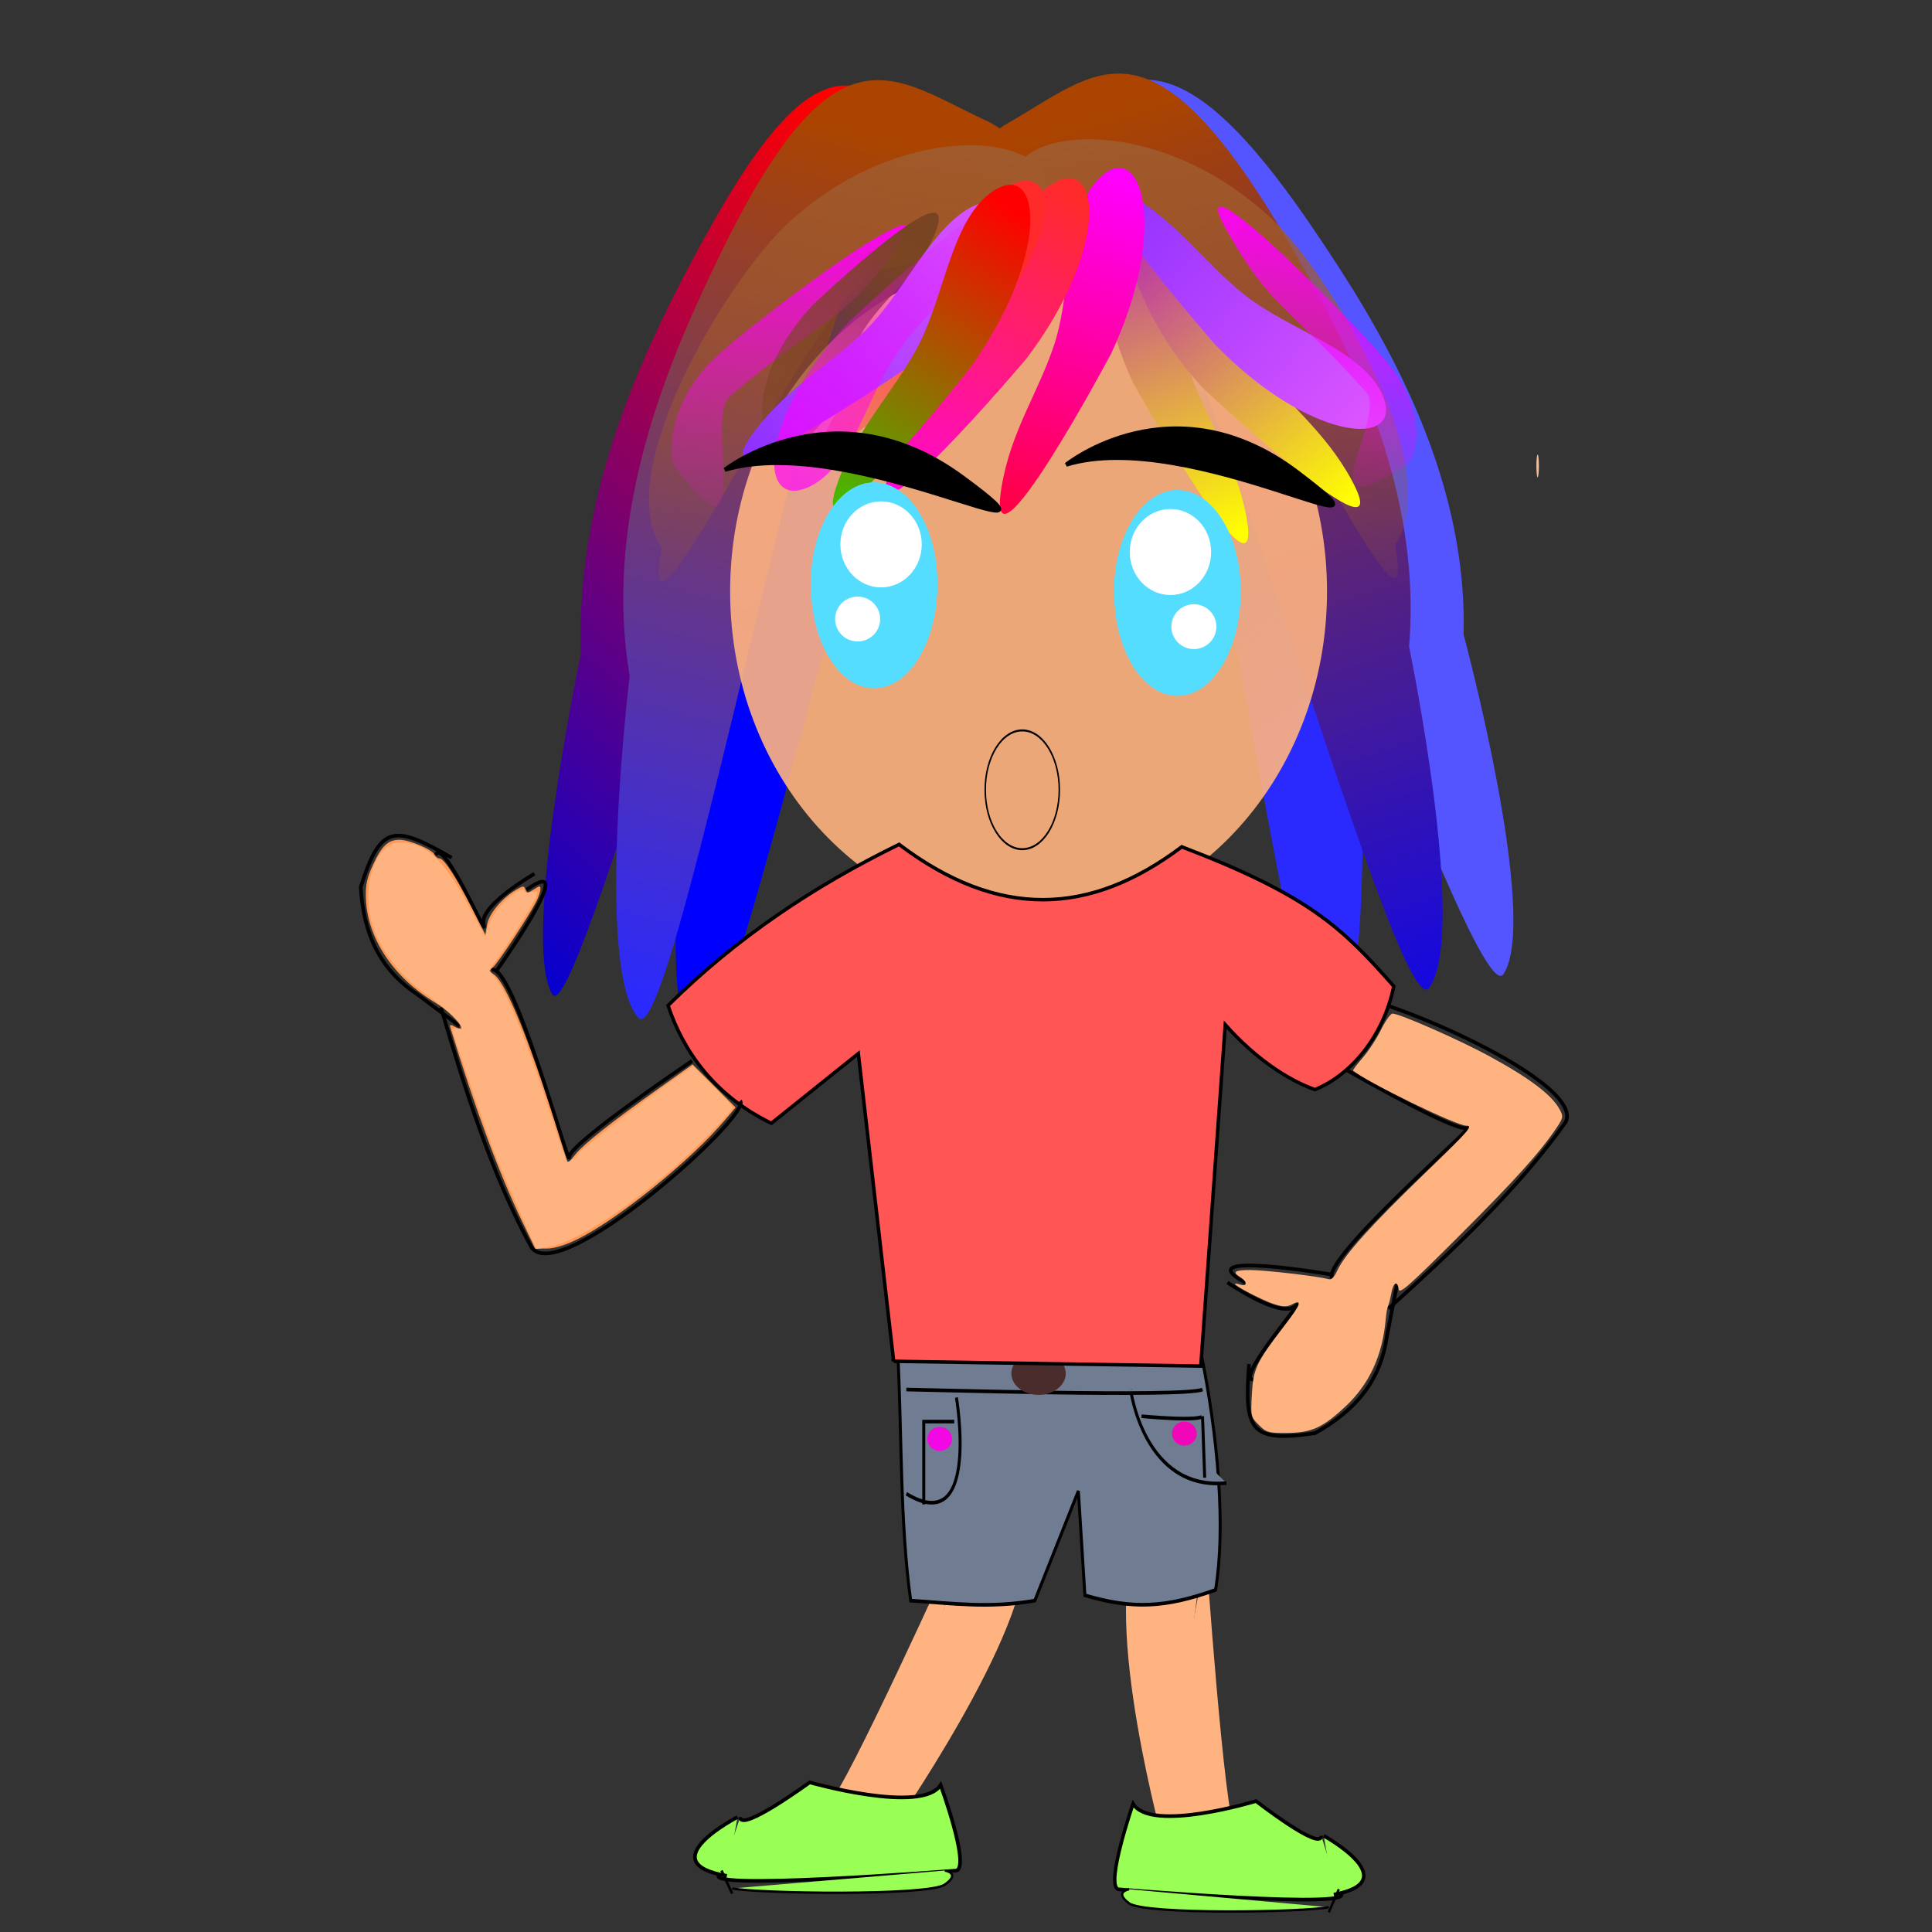 <?xml version="1.0"?>
<svg
    xmlns:rdf="http://www.w3.org/1999/02/22-rdf-syntax-ns#"
    xmlns="http://www.w3.org/2000/svg"
    xmlns:osb="http://www.openswatchbook.org/uri/2009/osb"
    xmlns:cc="http://creativecommons.org/ns#"
    xmlns:xlink="http://www.w3.org/1999/xlink"
    xmlns:dc="http://purl.org/dc/elements/1.1/"
    xmlns:svg="http://www.w3.org/2000/svg"
    xmlns:inkscape="http://www.inkscape.org/namespaces/inkscape"
    xmlns:sodipodi="http://sodipodi.sourceforge.net/DTD/sodipodi-0.dtd"
    xmlns:ns1="http://sozi.baierouge.fr"
    id="svg2"
    viewBox="0 0 531.5 531.5"
    version="1.1"
  >
  <rect x="0" y="0" width="531.5" height="531.5" fill="#333333" stroke="none"/>
  <defs
      id="defs4"
    >
    <linearGradient
        id="linearGradient5540"
      >
      <stop
          id="stop5542"
          stop-color="#a05a2c"
          offset="0"
      />
      <stop
          id="stop5544"
          stop-color="#a05a2c"
          stop-opacity="0"
          offset="1"
      />
    </linearGradient
    >
    <linearGradient
        id="linearGradient4058"
      >
      <stop
          id="stop4060"
          stop-color="#d5f"
          offset="0"
      />
      <stop
          id="stop4062"
          stop-color="#7f2aff"
          offset="1"
      />
    </linearGradient
    >
    <linearGradient
        id="linearGradient3192"
      >
      <stop
          id="stop3194"
          stop-color="#f0f"
          offset="0"
      />
      <stop
          id="stop3196"
          stop-color="#f0f"
          stop-opacity="0"
          offset="1"
      />
    </linearGradient
    >
    <linearGradient
        id="linearGradient3569"
        x1="177.17"
        gradientUnits="userSpaceOnUse"
        y1="137.47"
        gradientTransform="matrix(1.03 -.467 .424 1.489 -52.69 567.42)"
        x2="109.6"
        y2="178.68"
      >
      <stop
          id="stop4276"
          stop-color="#a40"
          offset="0"
      />
      <stop
          id="stop4278"
          stop-color="#00f"
          offset="1"
      />
    </linearGradient
    >
    <linearGradient
        id="linearGradient3571"
        x1="86.069"
        gradientUnits="userSpaceOnUse"
        y1="224.15"
        gradientTransform="matrix(-.986 -.552 -.548 1.448 498.94 582.62)"
        x2="184.77"
        y2="140.46"
      >
      <stop
          id="stop4270"
          stop-color="#2a2aff"
          offset="0"
      />
      <stop
          id="stop4272"
          stop-opacity="0"
          offset="1"
      />
    </linearGradient
    >
    <linearGradient
        id="linearGradient3573"
        y2="972.23"
        gradientUnits="userSpaceOnUse"
        y1="680.39"
        x2="336.69"
        x1="244.06"
      >
      <stop
          id="stop4174"
          stop-color="#a40"
          offset="0"
      />
      <stop
          id="stop4176"
          stop-color="#00f"
          offset="1"
      />
    </linearGradient
    >
    <linearGradient
        id="linearGradient3575"
        x1="46.964"
        gradientUnits="userSpaceOnUse"
        y1="278.36"
        gradientTransform="matrix(.907 -.389 .232 1.515 -35.17 540.46)"
        x2="175.28"
        y2="138.32"
      >
      <stop
          id="stop5596"
          stop-color="#0000d4"
          offset="0"
      />
      <stop
          id="stop5598"
          stop-color="#f00"
          offset="1"
      />
    </linearGradient
    >
    <linearGradient
        id="linearGradient3577"
        y2="940.62"
        gradientUnits="userSpaceOnUse"
        y1="689.21"
        x2="95.566"
        x1="163.93"
      >
      <stop
          id="stop4262"
          stop-color="#a40"
          offset="0"
      />
      <stop
          id="stop4264"
          stop-color="#2a2aff"
          offset="1"
      />
    </linearGradient
    >
    <linearGradient
        id="linearGradient3579"
        x1="52.194"
        xlink:href="#linearGradient5540"
        gradientUnits="userSpaceOnUse"
        y1="609.82"
        gradientTransform="matrix(1.718 -.798 .663 1.062 -306.81 84.393)"
        x2="-33.816"
        y2="689.21"
    />
    <linearGradient
        id="linearGradient3581"
        x1="89.686"
        xlink:href="#linearGradient3192"
        gradientUnits="userSpaceOnUse"
        y1="684.95"
        gradientTransform="matrix(1.077 -.273 -.171 .844 200.85 154.35)"
        x2="47.048"
        y2="787.72"
    />
    <linearGradient
        id="linearGradient3583"
        x1="52.194"
        xlink:href="#linearGradient5540"
        gradientUnits="userSpaceOnUse"
        y1="609.82"
        gradientTransform="matrix(-1.712 -.812 -.672 1.056 736.43 86.922)"
        x2="-33.816"
        y2="689.21"
    />
    <linearGradient
        id="linearGradient3585"
        x1="97.037"
        gradientUnits="userSpaceOnUse"
        y1="794.33"
        gradientTransform="matrix(.91 .416 .416 -.91 -144.57 1486.8)"
        x2="11.027"
        y2="879.61"
      >
      <stop
          id="stop4048"
          stop-color="#ff0"
          offset="0"
      />
      <stop
          id="stop4050"
          stop-color="#aa00d4"
          offset="1"
      />
    </linearGradient
    >
    <linearGradient
        id="linearGradient3587"
        x1="97.037"
        gradientUnits="userSpaceOnUse"
        y1="794.33"
        gradientTransform="matrix(.993 .116 .116 -.993 117.72 1572.2)"
        x2="11.027"
        y2="879.61"
      >
      <stop
          id="stop4048-0"
          stop-color="#ff0"
          offset="0"
      />
      <stop
          id="stop4050-9"
          stop-color="#aa00d4"
          offset="1"
      />
    </linearGradient
    >
    <linearGradient
        id="linearGradient3589"
        x1="75.718"
        xlink:href="#linearGradient4058"
        gradientUnits="userSpaceOnUse"
        y1="737.73"
        gradientTransform="matrix(-.351 .936 -.936 -.351 1029.1 960.88)"
        x2="29.405"
        y2="850.94"
    />
    <linearGradient
        id="linearGradient3591"
        x1="49.989"
        gradientUnits="userSpaceOnUse"
        y1="707.59"
        gradientTransform="translate(188.93 -6.616)"
        x2="2.941"
        y2="839.18"
      >
      <stop
          id="stop4008"
          stop-color="#f0f"
          offset="0"
      />
      <stop
          id="stop4010"
          stop-color="#f00"
          offset="1"
      />
    </linearGradient
    >
    <linearGradient
        id="linearGradient3593"
        x1="56.605"
        gradientUnits="userSpaceOnUse"
        y1="674.51"
        gradientTransform="matrix(.978 .209 -.209 .978 310.54 34.944)"
        x2="14.703"
        y2="796.54"
      >
      <stop
          id="stop3998"
          stop-color="#ff2a2a"
          offset="0"
      />
      <stop
          id="stop4000"
          stop-color="#f0f"
          offset="1"
      />
    </linearGradient
    >
    <linearGradient
        id="linearGradient3595"
        x1="183.05"
        gradientUnits="userSpaceOnUse"
        y1="707.59"
        gradientTransform="translate(28.67 .735)"
        x2="96.301"
        y2="809.77"
      >
      <stop
          id="stop3988"
          stop-color="#ff2a2a"
          offset="0"
      />
      <stop
          id="stop3990"
          stop-color="#ff2a2a"
          stop-opacity="0"
          offset="1"
      />
    </linearGradient
    >
    <linearGradient
        id="linearGradient3597"
        x1="173.49"
        gradientUnits="userSpaceOnUse"
        y1="848.73"
        gradientTransform="translate(4.411 -133.06)"
        x2="101.45"
        y2="956.8"
      >
      <stop
          id="stop5511"
          stop-color="#784421"
          offset="0"
      />
      <stop
          id="stop5513"
          stop-color="#784421"
          stop-opacity="0"
          offset="1"
      />
    </linearGradient
    >
    <linearGradient
        id="linearGradient3599"
        x1="75.718"
        xlink:href="#linearGradient4058"
        gradientUnits="userSpaceOnUse"
        y1="737.73"
        gradientTransform="matrix(.888 .46 -.46 .888 477.97 22.822)"
        x2="29.405"
        y2="850.94"
    />
    <linearGradient
        id="linearGradient3601"
        x1="24.259"
        gradientUnits="userSpaceOnUse"
        y1="152.91"
        gradientTransform="matrix(-.971 .207 -.239 -.946 204.91 928.58)"
        x2="-58.075"
        y2="224.21"
      >
      <stop
          id="stop3204"
          stop-color="#f0f"
          offset="0"
      />
      <stop
          id="stop3206"
          stop-color="#f0f"
          stop-opacity="0"
          offset="1"
      />
    </linearGradient
    >
    <linearGradient
        id="linearGradient3603"
        x1="78.658"
        gradientUnits="userSpaceOnUse"
        y1="617.9"
        gradientTransform="matrix(.985 .155 -.187 .986 244.25 88.708)"
        x2="27.935"
        y2="742.14"
      >
      <stop
          id="stop4040"
          stop-color="#f00"
          offset="0"
      />
      <stop
          id="stop4042"
          stop-color="#0f0"
          offset="1"
      />
    </linearGradient
    >
    <linearGradient
        id="linearGradient3605"
        x1="89.686"
        xlink:href="#linearGradient3192"
        gradientUnits="userSpaceOnUse"
        y1="684.95"
        gradientTransform="matrix(-1.039 -.494 .002 .737 356.59 242.81)"
        x2="47.048"
        y2="787.72"
    />
  </defs
  >
  <g
      id="layer1"
      transform="translate(0 -520.87)"
    >
    <g
        id="g3476"
        transform="translate(-7.351 40.432)"
      >
      <g
          id="g4280"
          transform="matrix(.946 0 0 .951 89.952 -138.05)"
        >
        <path
            id="path4124"
            fill="url(#linearGradient3569)"
            d="m114.68 953.93c-12.453-14.731 0.019-98.918 0.019-98.918s0.998 6.934 0 0c-6.852-47.618 14.13-92.053 30.065-122.43 34.888-66.511 50.782-48.713 77.948-35.345 4.927 2.425 13.893 9.773 9.399 17.993-2.967 5.426-34.408 29.202-43.136 19.56-12.72-14.051-64.176 231.11-74.295 219.14z"
        />
        <path
            id="path4120"
            fill="url(#linearGradient3571)"
            d="m299.57 953.64c13.651-13.628 8.324-98.567 8.324-98.567s-1.579 6.825 0 0c10.844-46.871-6.315-92.917-19.632-124.53-29.154-69.216-46.492-52.823-74.689-41.793-5.114 2.001-14.668 8.566-10.883 17.136 2.499 5.657 31.822 32 41.333 23.128 13.86-12.928 44.454 235.7 55.547 224.63z"
        />
        <path
            id="path5590"
            fill="#55f"
            d="m349.91 932.13c10.642-16.088-11.605-98.235-11.605-98.235s-0.179 7.003 0 0c1.228-48.093-24.814-89.765-44.198-118.07-42.438-61.967-56.138-42.43-81.551-25.972-4.609 2.985-12.653 11.333-7.227 18.97 3.582 5.041 37.591 24.971 45.13 14.373 10.987-15.444 90.803 222.01 99.45 208.93z"
        />
        <path
            id="path5582"
            fill="url(#linearGradient3573)"
            d="m328.23 936.16c11.574-15.431-5.776-98.749-5.776-98.749s-0.593 6.98 0 0c4.069-47.936-19.463-91.075-37.14-120.48-38.7-64.367-53.531-45.675-79.873-30.748-4.778 2.707-13.301 10.565-8.335 18.509 3.277 5.244 36.049 27.15 44.202 17.016 11.88-14.767 77.518 226.99 86.924 214.45z"
        />
        <path
            id="path5584"
            fill="url(#linearGradient3575)"
            d="m73.268 937.94c-9.251-15.598 8.357-98.563 8.357-98.563s0.256 6.983 0 0c-1.759-47.954 19.669-90.681 35.659-119.78 35.007-63.697 46.899-44.79 68.663-29.464 3.947 2.78 10.883 10.764 6.402 18.622-2.958 5.187-31.456 26.557-37.998 16.305-9.533-14.94-73.566 225.55-81.084 212.88z"
        />
        <path
            id="path5572"
            fill="url(#linearGradient3577)"
            d="m98.31 944.76c-12.826-14.407-2.513-98.886-2.513-98.886s1.175 6.906 0 0c-8.069-47.427 11.768-92.385 26.921-123.16 33.174-67.382 49.518-49.997 77.018-37.329 4.988 2.298 14.139 9.414 9.856 17.746-2.827 5.5-33.649 30.073-42.621 20.658-13.075-13.721-58.238 232.68-68.66 220.97z"
        />
        <path
            id="path3821"
            opacity=".903"
            transform="matrix(.795 0 0 .97 36.766 571.86)"
            fill="#ffb380"
            d="m329.34 257.29c0 54.81-48.875 99.242-109.17 99.242-60.291 0-109.17-44.432-109.17-99.242s48.875-99.242 109.17-99.242c60.291 0 109.17 44.432 109.17 99.242z"
        />
        <path
            id="path5538"
            fill="url(#linearGradient3579)"
            d="m105.12 808.99c-15.027-22.156 19.49-78.228 36.684-94.032 32.007-29.42 72.309-26.229 74.759-12.295 1.676 9.528 37.329 8.44-48.083 25.679-17.235 3.479-71.943 124.55-63.361 80.648z"
        />
        <path
            id="path3767"
            opacity=".903"
            transform="translate(4.411 523.07)"
            fill="#fca"
            d="m355.8 262.07c0 1.827-0.165 3.308-0.368 3.308s-0.368-1.481-0.368-3.308 0.165-3.308 0.368-3.308 0.368 1.481 0.368 3.308z"
        />
        <path
            id="path3190"
            fill="url(#linearGradient3581)"
            d="m173 723.11c-17.287 22.285-20.401 18.712-48.051 41.836-7.689 6.431 8.204 52.996-15.894 20.571-2.028-2.729-2.718-18.981 12.705-32.726 14.804-13.194 70.327-54.285 51.24-29.681z"
        />
        <path
            id="path5548"
            fill="url(#linearGradient3583)"
            d="m318.38 808.01c15.214-22.028-18.828-78.39-35.887-94.339-31.757-29.69-72.085-26.84-74.653-12.927-1.756 9.514-37.399 8.124 47.864 26.085 17.205 3.624 70.887 125.16 62.676 81.181z"
        />
        <path
            id="path4020"
            fill="url(#linearGradient3585)"
            d="m244.65 710.56c-9.336-26.591-19.575 16.001-2.071 51.249 0.731 1.472 0 0 0 0s38.179 68.207 32.548 37.948c-3.049-16.383-11.411-27.356-16.234-41.359-5.418-15.731-9.48-34.272-14.243-47.838z"
        />
        <path
            id="path4020-6"
            fill="url(#linearGradient3587)"
            d="m249.4 713.87c-17.06-22.432-13.707 21.245 13.788 49.402 1.148 1.176 0 0 0 0s57.302 53.163 42.639 26.101c-7.939-14.652-19.27-22.522-28.165-34.363-9.993-13.302-19.56-29.697-28.262-41.14z"
        />
        <path
            id="path4100"
            fill="url(#linearGradient3589)"
            d="m314.86 764.97c6.251 15.376-21.615 13.116-49.004-15.144-1.144-1.18 0 0 0 0s-51.564-58.745-24.917-43.342c14.428 8.34 21.983 19.883 33.575 29.101 13.022 10.355 34.931 16.067 40.346 29.385z"
        />
        <path
            id="path3210"
            fill="url(#linearGradient3591)"
            d="m232.74 701.53c12.202-11.252 19.87 15.633 3.026 51.201-0.704 1.486 0 0 0 0s-36.901 68.907-31.835 38.548c2.743-16.437 10.899-27.564 15.46-41.655 5.124-15.829 2.78-38.349 13.349-48.095z"
        />
        <path
            id="path3212"
            fill="url(#linearGradient3593)"
            d="m218.9 703.44c14.288-8.446 16.155 19.449-7.766 50.699-0.999 1.305 0 0 0 0s-50.516 59.649-39.203 31.025c6.125-15.498 16.431-24.67 23.842-37.492 8.326-14.405 10.75-36.916 23.127-44.232z"
        />
        <path
            id="path3214"
            fill="url(#linearGradient3595)"
            d="m206.83 703.72c14.793-6.579 14.436 18.244-11.68 44.412-1.091 1.093 0 0 0 0s-54.652 49.642-41.207 25.004c7.279-13.34 18.192-20.812 26.532-31.701 9.368-12.232 13.543-32.016 26.356-37.715z"
        />
        <path
            id="path4014"
            fill="url(#linearGradient3597)"
            d="m145.01 777.89c-13.103 5.212-16.727-17.081 4.082-39.362 0.869-0.931 0 0 0 0s44.361-42.025 35.433-20.519c-4.834 11.644-14.082 17.843-20.322 27.234-7.01 10.55-7.843 28.133-19.193 32.647z"
        />
        <path
            id="path4016"
            fill="url(#linearGradient3599)"
            d="m198.83 708.82c16.008-4.386 10.464 23.016-20.842 46.865-1.308 0.996 0 0 0 0s-64.44 44.242-45.989 19.607c9.99-13.338 22.347-19.472 32.874-29.891 11.825-11.704 20.092-32.782 33.958-36.581z"
        />
        <path
            id="path4018"
            opacity=".69"
            fill="url(#linearGradient3601)"
            d="m147.71 791.31c-14.94 6.621-14.476-20.422 11.962-47.972 1.104-1.151 0 0 0 0s55.302-52.075 41.645-25.721c-7.394 14.269-18.427 22.008-26.879 33.566-9.496 12.984-13.787 34.393-26.728 40.128z"
        />
        <path
            id="path3200"
            fill="url(#linearGradient3603)"
            d="m201.55 705.6c14.119-9.207 16.643 18.494-6.593 50.961-0.971 1.356 0 0 0 0s-49.218 62.24-38.553 33.085c5.774-15.785 15.885-25.495 23.011-38.684 8.005-14.816 9.906-37.388 22.135-45.362z"
        />
        <path
            id="path5626"
            stroke="#000"
            stroke-width="1.169px"
            d="m222.74 784.78s31.13-24.994 67.28 2.205-31.13-13.232-67.28-2.205z"
        />
        <path
            id="path5534"
            fill="url(#linearGradient3605)"
            d="m269.57 717.3c13.05 22.651 16.939 20.495 40.351 46.434 6.511 7.214-19.083 41.505 11.982 20.893 2.614-1.735 6.61-14.92-6.277-30.085-12.37-14.557-60.465-62.251-46.057-37.242z"
        />
        <path
            id="path5622"
            stroke="#000"
            stroke-width="1.185px"
            d="m123.5 786.25s31.982-24.994 69.123 2.205-31.982-13.232-69.123-2.205z"
        />
        <g
            id="g4093"
            transform="matrix(.685 0 0 .757 135.91 98.452)"
          >
          <path
              id="path5628"
              transform="translate(77.923 687.74)"
              fill="#5df"
              d="m-5.881 265.01c0 21.721-12.013 39.329-26.832 39.329s-26.832-17.608-26.832-39.329 12.013-39.329 26.832-39.329 26.832 17.608 26.832 39.329z"
          />
          <path
              id="path5638"
              transform="matrix(1.424 0 0 1.643 140.81 302.43)"
              fill="#fff"
              d="m-52.929 386.68c0 5.684-5.431 10.292-12.13 10.292-6.699 0-12.13-4.608-12.13-10.292 0-5.684 5.431-10.292 12.13-10.292 6.699 0 12.13 4.608 12.13 10.292z"
          />
          <path
              id="path4080"
              transform="matrix(.743 0 0 .8 71.265 627.17)"
              fill="#fff"
              d="m-31.61 424.9c0 6.09-5.76 11.027-12.865 11.027-7.105 0-12.865-4.937-12.865-11.027 0-6.09 5.76-11.027 12.865-11.027 7.105 0 12.865 4.937 12.865 11.027z"
          />
          <g
              id="g4088"
              transform="matrix(1 0 0 .972 0 25.61)"
            >
            <path
                id="path4082"
                transform="translate(77.923 687.74)"
                fill="#5df"
                d="m-5.881 265.01c0 21.721-12.013 39.329-26.832 39.329s-26.832-17.608-26.832-39.329 12.013-39.329 26.832-39.329 26.832 17.608 26.832 39.329z"
            />
            <path
                id="path4084"
                transform="matrix(1.424 0 0 1.643 140.81 302.43)"
                fill="#fff"
                d="m-52.929 386.68c0 5.684-5.431 10.292-12.13 10.292-6.699 0-12.13-4.608-12.13-10.292 0-5.684 5.431-10.292 12.13-10.292 6.699 0 12.13 4.608 12.13 10.292z"
            />
            <path
                id="path4086"
                transform="matrix(.743 0 0 .8 71.265 627.17)"
                fill="#fff"
                d="m-31.61 424.9c0 6.09-5.76 11.027-12.865 11.027-7.105 0-12.865-4.937-12.865-11.027 0-6.09 5.76-11.027 12.865-11.027 7.105 0 12.865 4.937 12.865 11.027z"
            />
          </g
          >
        </g
        >
        <g
            id="g4104"
            transform="matrix(-.685 0 0 .757 286.05 100.66)"
          >
          <path
              id="path4106"
              transform="translate(77.923 687.74)"
              fill="#5df"
              d="m-5.881 265.01c0 21.721-12.013 39.329-26.832 39.329s-26.832-17.608-26.832-39.329 12.013-39.329 26.832-39.329 26.832 17.608 26.832 39.329z"
          />
          <path
              id="path4108"
              transform="matrix(1.424 0 0 1.643 140.81 302.43)"
              fill="#fff"
              d="m-52.929 386.68c0 5.684-5.431 10.292-12.13 10.292-6.699 0-12.13-4.608-12.13-10.292 0-5.684 5.431-10.292 12.13-10.292 6.699 0 12.13 4.608 12.13 10.292z"
          />
          <path
              id="path4110"
              transform="matrix(.743 0 0 .8 71.265 627.17)"
              fill="#fff"
              d="m-31.61 424.9c0 6.09-5.76 11.027-12.865 11.027-7.105 0-12.865-4.937-12.865-11.027 0-6.09 5.76-11.027 12.865-11.027 7.105 0 12.865 4.937 12.865 11.027z"
          />
          <g
              id="g4112"
              transform="matrix(1 0 0 .972 0 25.61)"
            >
            <path
                id="path4114"
                transform="translate(77.923 687.74)"
                fill="#5df"
                d="m-5.881 265.01c0 21.721-12.013 39.329-26.832 39.329s-26.832-17.608-26.832-39.329 12.013-39.329 26.832-39.329 26.832 17.608 26.832 39.329z"
            />
            <path
                id="path4116"
                transform="matrix(1.424 0 0 1.643 140.81 302.43)"
                fill="#fff"
                d="m-52.929 386.68c0 5.684-5.431 10.292-12.13 10.292-6.699 0-12.13-4.608-12.13-10.292 0-5.684 5.431-10.292 12.13-10.292 6.699 0 12.13 4.608 12.13 10.292z"
            />
            <path
                id="path4118"
                transform="matrix(.743 0 0 .8 71.265 627.17)"
                fill="#fff"
                d="m-31.61 424.9c0 6.09-5.76 11.027-12.865 11.027-7.105 0-12.865-4.937-12.865-11.027 0-6.09 5.76-11.027 12.865-11.027 7.105 0 12.865 4.937 12.865 11.027z"
            />
          </g
          >
        </g
        >
        <path
            id="path4250"
            stroke="#000"
            fill-opacity="0"
            transform="matrix(.431 0 0 .577 137.41 603.33)"
            d="m193.34 477.46c0 16.443-11.19 29.773-24.994 29.773s-24.994-13.33-24.994-29.773 11.19-29.773 24.994-29.773 24.994 13.33 24.994 29.773z"
        />
      </g
      >
      <g
          id="g3426"
        >
        <g
            id="g3408"
            stroke="#000"
            stroke-width="1px"
            fill="none"
            transform="matrix(-.435 -.901 .901 -.435 -237.28 1285.9)"
          >
          <path
              id="path3410"
              transform="translate(0 520.87)"
              d="m197.75 251.41s-33.816 22.789-33.816 26.465-15.438-53.664-21.319-51.459"
          />
          <path
              id="path3412"
              transform="translate(0 520.87)"
              d="m210.98 262.44c3.554 3.554-49.034 50.943-57.34 40.432-10.752-19.634-18.11-42.66-24.994-66.161"
          />
          <path
              id="path3414"
              transform="translate(0 520.87)"
              d="m144.08 226.42s23.524-33.081 8.086-22.054"
          />
          <path
              id="path3416"
              transform="translate(0 520.87)"
              d="m154.38 199.95s-15.438 8.822-13.967 13.967-11.027-24.259-13.232-19.113"
          />
          <path
              id="path3418"
              transform="translate(0 520.87)"
              d="m131.59 195.54c-15.683-9.067-19.603-9.312-24.994 8.086 0.735 12.742 5.146 22.544 15.438 29.405l11.762 8.822"
          />
        </g
        >
        <g
            id="g5707"
            transform="matrix(-.852 0 0 1.568 479.42 -479.88)"
            fill="#ffb380"
          >
          <path
              id="path5709"
              transform="translate(0 520.87)"
              d="m164.67 363.89s-5.881 46.313-9.557 49.253c12.91 5.942 19.178 3.026 26.465 1.47"
          />
          <path
              id="path5711"
              transform="translate(0 520.87)"
              d="m177.9 416.08s20.965-40.616 8.822-54.399c-4.7-5.335-21.319 0.735-21.319 0.735"
          />
        </g
        >
        <g
            id="g5703"
            transform="matrix(.805 .172 -.553 1.471 627 -424.08)"
            fill="#ffb380"
          >
          <path
              id="path5699"
              transform="translate(0 520.87)"
              d="m164.67 363.89s-5.881 46.313-9.557 49.253c12.91 5.942 19.178 3.026 26.465 1.47"
          />
          <path
              id="path5701"
              transform="translate(0 520.87)"
              d="m177.9 416.08s20.965-40.616 8.822-54.399c-4.7-5.335-21.319 0.735-21.319 0.735"
          />
        </g
        >
        <g
            id="g5644"
            transform="matrix(.925 0 0 1 19.022 -26.465)"
          >
          <g
              id="g5635"
              transform="matrix(.881 0 0 1 223.26 91.891)"
            >
            <g
                id="g5627"
                stroke="#000"
                stroke-width="1px"
                fill="#6f7c91"
                transform="translate(.735 .735)"
              >
              <path
                  id="path5581"
                  d="m34.551 785.51h102.18c6.126 24.259 8.576 49.253 5.146 66.161-16.908 4.901-27.935 5.391-44.108 1.47-0.735-9.557-1.47-19.113-2.205-28.67-4.901 10.047-9.802 20.093-14.703 30.14-15.438 2.205-27.935 0.735-41.902 0-3.676-21.564-2.941-46.068-4.411-69.102z"
              />
              <path
                  id="path5591"
                  d="m54.399 798.74s8.086 38.962-16.908 26.465"
              />
              <path
                  id="path5593"
                  d="m113.21 796.54s4.411 27.935 32.346 25.729"
              />
              <path
                  id="path5595"
                  d="m37.491 796.54c3.676 0 94.096 2.205 99.977 0"
              />
              <path
                  id="path5597"
                  d="m116.89 803.89c20.584 1.47 20.584 0 20.584 0l0.735 16.908"
              />
              <path
                  id="path5599"
                  d="m53.664 805.36h-10.292v22.789"
              />
            </g
            >
          </g
          >
          <path
              id="path5601"
              transform="translate(260.97 727.44)"
              fill="#4b2c2c"
              d="m43.372 157.32c0 3.248-3.62 5.881-8.086 5.881s-8.086-2.633-8.086-5.881 3.62-5.881 8.086-5.881 8.086 2.633 8.086 5.881z"
          />
          <path
              id="path5603"
              transform="translate(212.45 703.91)"
              fill="#f208e3"
              d="m58.075 198.85c0 1.827-1.646 3.308-3.676 3.308s-3.676-1.481-3.676-3.308 1.646-3.308 3.676-3.308 3.676 1.481 3.676 3.308z"
          />
          <path
              id="path5605"
              transform="translate(285.23 702.44)"
              fill="#f207b8"
              d="m58.075 198.85c0 1.827-1.646 3.308-3.676 3.308s-3.676-1.481-3.676-3.308 1.646-3.308 3.676-3.308 3.676 1.481 3.676 3.308z"
          />
        </g
        >
        <path
            id="path4105"
            stroke="#000"
            stroke-width=".957px"
            fill="#f55"
            d="m253.2 854.93l-9.721-84.654-23.928 19.179c-15.454-7.495-24.178-19.62-28.415-32.407 18.943-18.738 40.13-32.847 63.56-44.311 27.418 20.723 52.593 19.62 77.767 0.661 35.145 13.448 44.118 22.266 58.325 38.359-2.742 13.448-11.466 24.25-21.685 28.438-7.478-2.645-16.451-8.598-24.676-17.857-2.243 31.304-4.487 62.609-6.73 93.913l-84.497-1.323z"
        />
        <g
            id="g5731"
            transform="translate(170.55 179.37)"
            fill="#9f5"
          >
          <g
              id="g5722"
              transform="translate(.735 -8.086)"
            >
            <path
                id="path5713"
                stroke-width="1px"
                stroke="#000"
                transform="translate(0 520.87)"
                d="m34.551 303.61c-9.557 5.146 64.691-0.735 64.691-0.735 3.676-1.47-4.411-23.524-4.411-23.524-5.146 8.086-36.021-0.735-36.021-0.735s-19.113 13.967-19.113 9.557"
            />
            <g
                id="g5719"
              >
              <path
                  id="path5717"
                  d="m38.962 288.17s-24.259 12.497-2.941 16.173"
                  transform="translate(0 520.87)"
                  stroke="#000"
                  stroke-width="1px"
                  fill="#9f5"
              />
            </g
            >
          </g
          >
          <path
              id="path5727"
              stroke="#000"
              stroke-width=".651px"
              d="m96.723 815.65s4.55 0.705 0 3.878-51.347 2.468-58.496 1.058"
          />
          <path
              id="path5729"
              stroke="#000"
              stroke-width=".693px"
              d="m38.227 822-2.941-6.346"
          />
        </g
        >
        <g
            id="g5739"
            transform="matrix(-.939 0 0 1 408.8 184.52)"
            fill="#9f5"
          >
          <g
              id="g5741"
              transform="translate(.735 -8.086)"
            >
            <path
                id="path5743"
                stroke-width="1px"
                stroke="#000"
                transform="translate(0 520.87)"
                d="m34.551 303.61c-9.557 5.146 64.691-0.735 64.691-0.735 3.676-1.47-4.411-23.524-4.411-23.524-5.146 8.086-36.021-0.735-36.021-0.735s-19.113 13.967-19.113 9.557"
            />
            <g
                id="g5745"
              >
              <path
                  id="path5747"
                  d="m38.962 288.17s-24.259 12.497-2.941 16.173"
                  transform="translate(0 520.87)"
                  stroke="#000"
                  stroke-width="1px"
                  fill="#9f5"
              />
            </g
            >
          </g
          >
          <path
              id="path5749"
              stroke="#000"
              stroke-width=".651px"
              d="m96.723 815.65s4.55 0.705 0 3.878-51.347 2.468-58.496 1.058"
          />
          <path
              id="path5751"
              stroke="#000"
              stroke-width=".693px"
              d="m38.227 822-2.941-6.346"
          />
        </g
        >
        <g
            id="g3401"
            stroke="#000"
            stroke-width="1px"
            fill="none"
          >
          <path
              id="path3387"
              transform="translate(0 520.87)"
              d="m197.75 251.41s-33.816 22.789-33.816 26.465-15.438-53.664-21.319-51.459"
          />
          <path
              id="path3393"
              transform="translate(0 520.87)"
              d="m210.98 262.44c3.554 3.554-49.034 50.943-57.34 40.432-10.752-19.634-18.11-42.66-24.994-66.161"
          />
          <path
              id="path3395"
              transform="translate(0 520.87)"
              d="m144.08 226.42s23.524-33.081 8.086-22.054"
          />
          <path
              id="path3397"
              transform="translate(0 520.87)"
              d="m154.38 199.95s-15.438 8.822-13.967 13.967-11.027-24.259-13.232-19.113"
          />
          <path
              id="path3399"
              transform="translate(0 520.87)"
              d="m131.59 195.54c-15.683-9.067-19.603-9.312-24.994 8.086 0.735 12.742 5.146 22.544 15.438 29.405l11.762 8.822"
          />
        </g
        >
        <path
            id="path3420"
            transform="translate(0 520.87)"
            fill="#f95"
            d="m150.95 295.53c-6.217-12.927-12.774-30.599-19.526-52.625-0.47-1.533-0.372-1.634 0.917-0.945 4.537 2.428-0.24-3.563-5.204-6.527-11.654-6.958-18.873-17.906-19.148-29.037-0.086-3.473 0.346-5.396 2.032-9.047 2.365-5.123 4.122-6.758 7.259-6.758 2.663 0 9.116 2.753 9.637 4.111 0.218 0.569 0.826 1.035 1.351 1.035 1.236 0 4.622 5.219 9.06 13.967l3.543 6.984 0.487-2.798c0.516-2.966 4.087-7.238 7.966-9.529 1.946-1.15 2.183-1.158 2.594-0.087 0.414 1.078 0.608 1.077 2.283-0.021 1.646-1.079 1.83-1.083 1.83-0.043 0 0.636-0.546 2.215-1.213 3.509-2.145 4.162-10.632 17.025-11.865 17.982-1.085 0.843-1.054 1.025 0.342 2.003 3.204 2.244 9.418 17.366 16.863 41.039l3.425 10.888 2.13-2.583c2.406-2.919 10.009-8.914 23.19-18.284l8.98-6.384 5.923 5.923 5.923 5.923-2.901 3.43c-9.535 11.274-29.77 27.587-40.852 32.935-3.359 1.621-6.207 2.473-8.263 2.473h-3.138l-3.624-7.535z"
        />
        <path
            id="path3422"
            transform="translate(0 520.87)"
            fill="#ffb380"
            d="m353.64 351.56c-2.192-2.192-2.221-2.323-1.897-8.376 0.38-7.078 1.191-8.793 8.892-18.802 4.638-6.028 5.175-7.601 2.017-5.911-1.923 1.029-4.388 0.407-10.531-2.659-4.797-2.393-6.517-3.785-3.492-2.825 1.914 0.608 1.914-0.813 0-2.008-2.419-1.51-1.702-2.036 2.757-2.02 4.069 0.014 18.885 1.748 21.389 2.503 0.863 0.26 1.594-0.451 2.518-2.452 2.01-4.351 9.306-12.448 24.072-26.714 12.299-11.883 13.312-13.049 11.341-13.052-2.734-0.004-27.229-11.928-31.108-15.143-0.151-0.125 1.022-1.7 2.605-3.499s3.857-5.269 5.053-7.711 2.621-4.457 3.169-4.479c1.825-0.072 18.745 7.382 26.874 11.84 11.222 6.155 17.102 10.649 19.222 14.694 0.932 1.778 0.854 2.195-0.884 4.778-4.616 6.861-11.225 14.207-26.691 29.663-13.902 13.894-16.59 16.276-16.798 14.886-0.383-2.556-1.495-1.957-2.047 1.103-0.274 1.516-0.669 3.054-0.88 3.418-0.21 0.364-0.502 2.018-0.649 3.676-0.883 9.996-4.514 17.877-11.055 23.996-6.313 5.906-9.383 7.285-16.264 7.305-5.026 0.015-5.535-0.133-7.613-2.211z"
        />
        <path
            id="path3424"
            transform="translate(0 520.87)"
            fill="#ffb380"
            d="m150.32 293c-2.493-5.581-5.569-12.794-6.836-16.029-2.473-6.315-11.712-33.316-11.712-34.23 0-0.303 0.699-0.368 1.554-0.145 1.364 0.357 1.457 0.226 0.763-1.071-0.941-1.759-4.066-4.473-10.605-9.211-5.636-4.083-10.792-10.603-13.09-16.549-4.17-10.79-0.263-24.438 6.995-24.438 6.918 0 11.947 4.538 18.487 16.681l5.042 9.362 0.63-2.665c0.347-1.466 1.795-4.026 3.219-5.69 2.764-3.229 6.852-5.852 6.852-4.396 0 0.529 0.693 0.66 1.897 0.358 1.714-0.43 1.845-0.315 1.364 1.201-0.568 1.791-5.472 9.699-10.167 16.398l-2.863 4.084 1.546 1.646c3.137 3.339 9.179 18.183 15.656 38.464 2.05 6.418 4.002 11.957 4.338 12.31 0.339 0.356 1.685-0.581 3.021-2.103 2.062-2.348 16.098-13.2 28.052-21.688l3.516-2.496 5.49 5.453c3.019 2.999 5.49 5.713 5.49 6.031 0 1.008-11.025 12.163-17.206 17.409-14.232 12.079-26.972 19.97-33.923 21.013l-2.978 0.447-4.533-10.148z"
        />
      </g
      >
    </g
    >
  </g
  >
</svg
>
